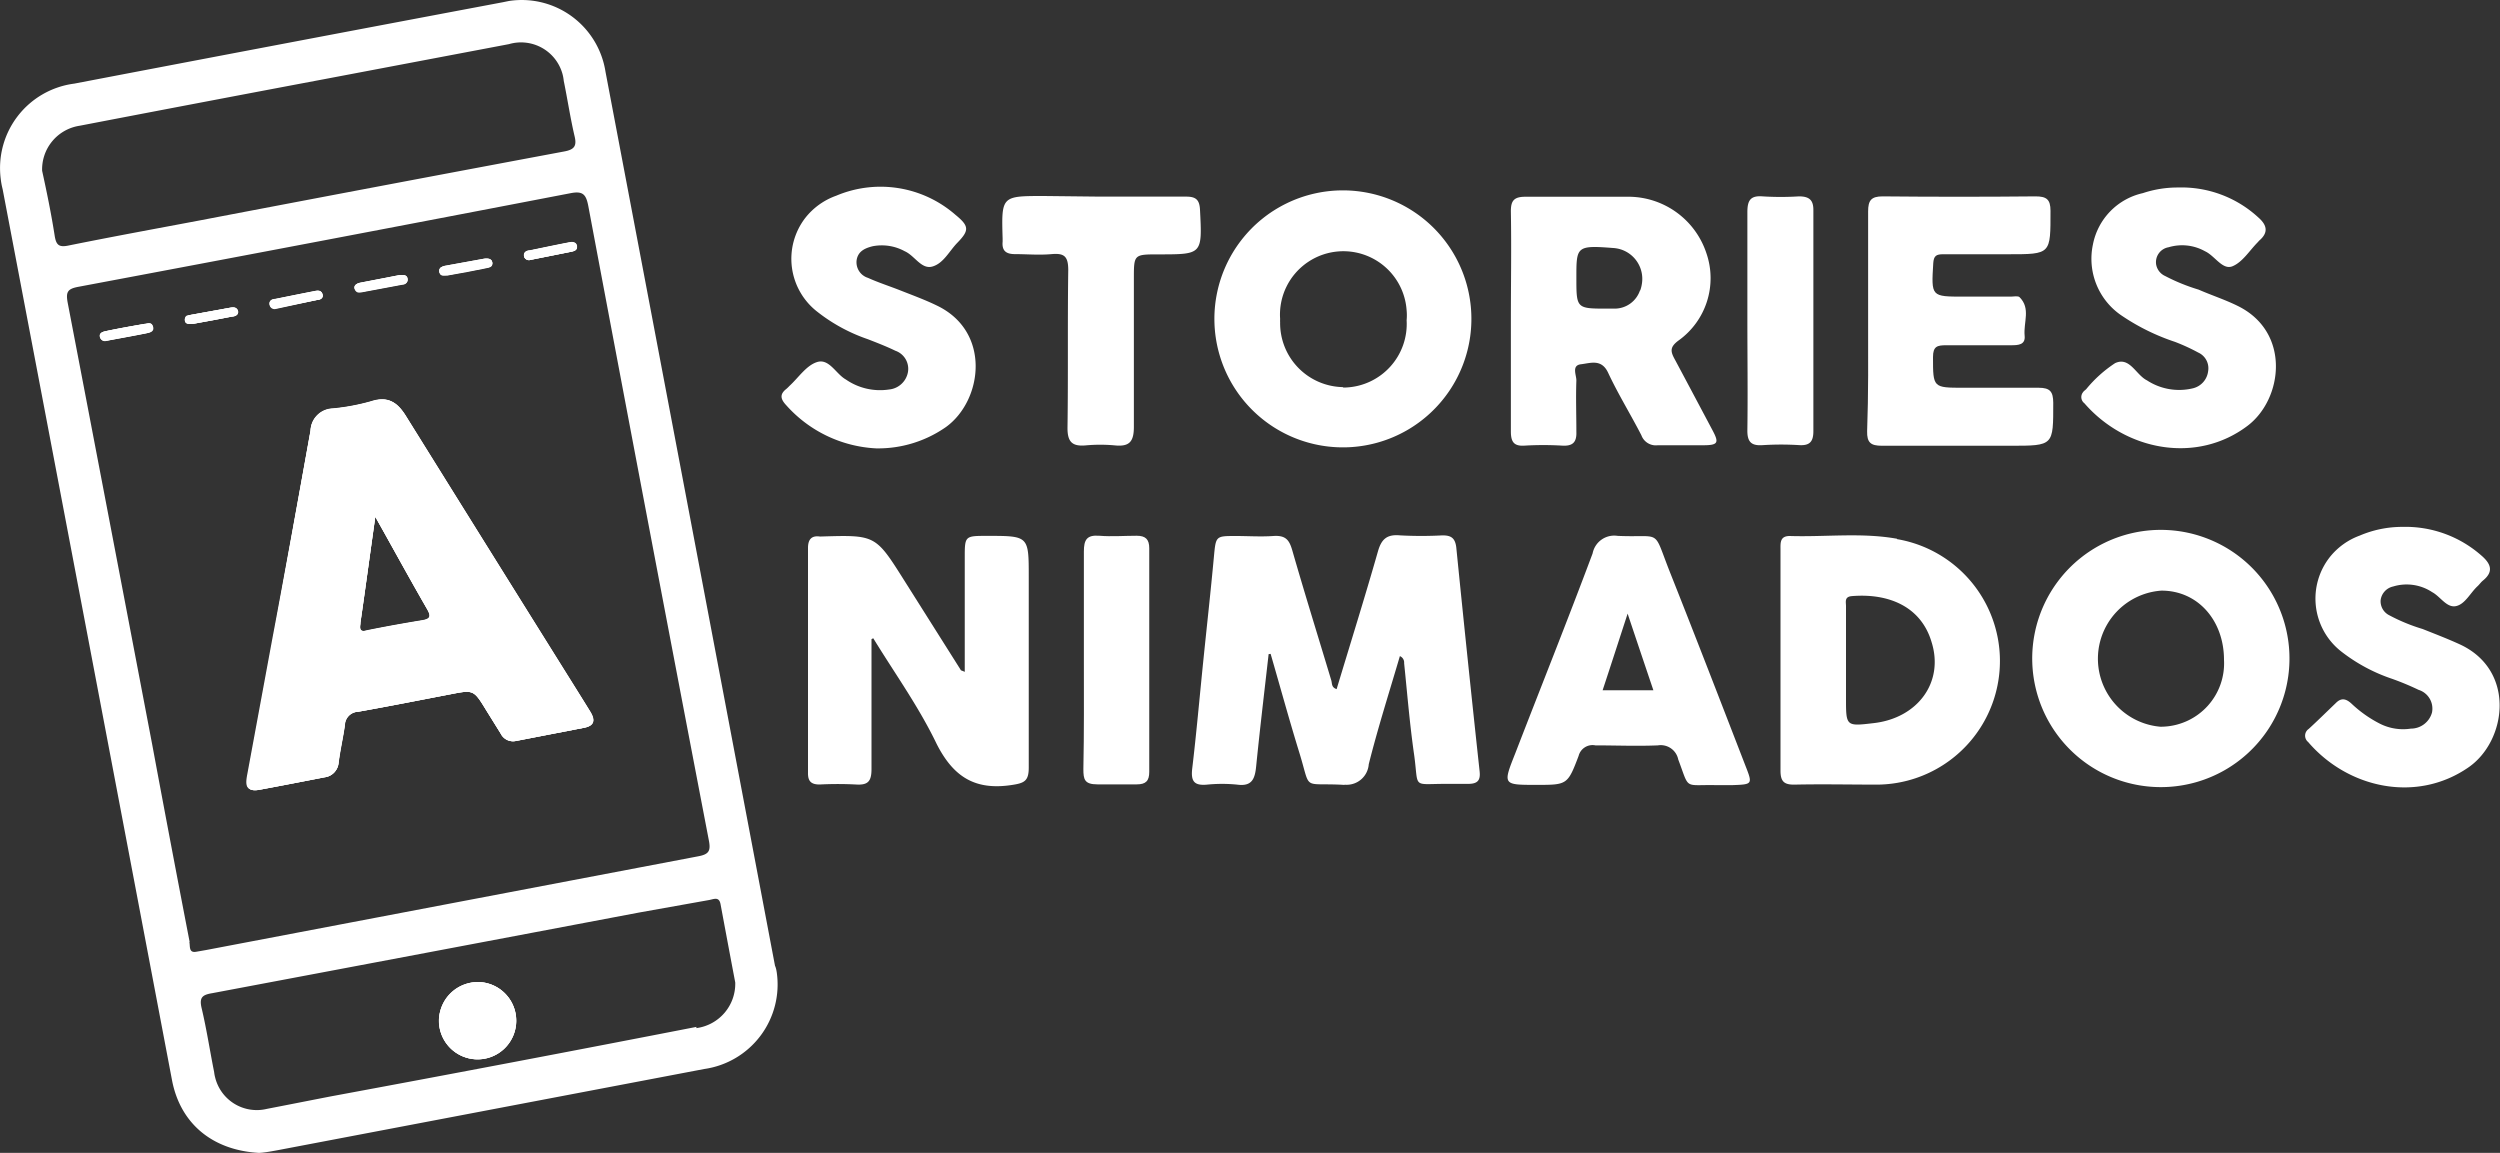 <svg id="Camada_1" data-name="Camada 1" xmlns="http://www.w3.org/2000/svg" viewBox="0 0 200 92.23"><rect x="0" y="0" width="200" height="92.23" fill="#333333" stroke="none"/><defs><style>.cls-1{fill:#fff}</style></defs><title>logo-white</title><g id="logo"><path id="Caminho_82" data-name="Caminho 82" class="cls-1" d="M12.21 26.12c-.08-.3-.38-.25-.61-.21-1 .17-2 .36-3.07.57-.24.05-.64.11-.5.51a.39.39 0 0 0 .5.26c1.2-.22 2.19-.4 3.17-.6.3-.07.6-.14.51-.53zm6.17-1.5l-3.08.56c-.26.05-.52.17-.51.4 0 .4.38.33.65.32 1-.18 2-.36 3.07-.57.22 0 .53-.11.5-.4s-.35-.36-.64-.3zm7.42-1c-.06-.29-.32-.34-.58-.29l-3.2.64c-.24.05-.51.13-.45.44a.4.4 0 0 0 .48.31l3.3-.72c.24-.05.51-.12.45-.44zm6.77-1.32c-.07-.32-.36-.23-.62-.25-1 .2-2.1.4-3.17.62-.21 0-.51.14-.4.46s.34.3.6.25l3.2-.6c.24 0 .47-.18.4-.48zm6.8-1.3c-.06-.37-.4-.34-.68-.28l-3.08.56c-.25.05-.5.17-.47.44s.4.29.67.3c1-.2 2.06-.38 3.08-.59.23-.05.54-.13.49-.43zm6.8-1.33c-.06-.29-.32-.35-.58-.3-1.07.2-2.13.43-3.2.65-.24 0-.5.13-.44.43s.3.34.51.31l3.26-.65c.22-.05.5-.11.44-.44zm1 37.22c-.8-1.3-1.62-2.6-2.43-3.9q-6.15-9.85-12.28-19.7c-.68-1.11-1.42-1.63-2.76-1.2a17 17 0 0 1-3.09.58 1.83 1.83 0 0 0-1.77 1.76c-1 5.57-2 11.1-3.05 16.65l-2 10.82c-.13.7-.27 1.48.91 1.26l5.22-1A1.27 1.27 0 0 0 27.08 61c.12-1 .36-2 .5-3a1.11 1.11 0 0 1 1.06-1.07c2.48-.44 4.93-.92 7.4-1.4 1.85-.36 1.85-.36 2.87 1.3l1.15 1.86a1.11 1.11 0 0 0 1.2.59l5.47-1.07c.85-.17.87-.64.45-1.3zm-13.35-7.25c-1.46.25-2.92.5-4.4.8-.57.12-.68 0-.6-.56.4-2.75.77-5.49 1.2-8.54 1.51 2.68 2.83 5.08 4.18 7.43.31.55.24.76-.38.87zm13.37 7.28c-.8-1.3-1.62-2.6-2.43-3.9q-6.15-9.85-12.28-19.7c-.68-1.11-1.42-1.63-2.76-1.2a17 17 0 0 1-3.09.58 1.84 1.84 0 0 0-1.78 1.76c-1 5.56-2 11.09-3 16.64l-2 10.82c-.13.7-.27 1.48.91 1.26 1.74-.32 3.48-.66 5.22-1a1.26 1.26 0 0 0 1.1-1.18c.12-1 .36-2 .5-3a1.09 1.09 0 0 1 1.06-1.06c2.48-.44 4.93-.93 7.4-1.4 1.85-.36 1.85-.37 2.87 1.3l1.15 1.85a1.1 1.1 0 0 0 1.2.59l5.47-1.06c.85-.17.87-.65.45-1.31zm-13.37-7.28c-1.46.24-2.92.5-4.4.8-.57.12-.68 0-.6-.56.4-2.75.77-5.49 1.2-8.54 1.51 2.68 2.83 5.08 4.18 7.43.31.55.24.76-.38.87zm8.62-28.85l3.25-.65c.24-.05.52-.13.46-.44s-.32-.35-.58-.3c-1.07.2-2.13.42-3.2.64-.24.05-.5.14-.45.44a.41.41 0 0 0 .46.33zM35.82 22c1-.2 2-.38 3.07-.59.23-.05.54-.13.49-.43s-.4-.34-.68-.28l-3.08.56c-.25.05-.5.17-.47.44s.4.3.67.3zM29 23.34l3.2-.6c.25 0 .48-.19.4-.49s-.35-.22-.62-.22l-3.16.61c-.21.05-.51.14-.4.46s.33.29.58.24zm-6.88 1.33l3.23-.67c.23 0 .5-.11.44-.43s-.31-.35-.57-.29c-1.07.2-2.13.42-3.2.64-.24 0-.51.13-.45.44a.4.4 0 0 0 .49.29zm-3.7-.05l-3.08.56c-.26.05-.51.17-.5.4 0 .4.37.32.64.32 1-.19 2-.37 3.08-.58.21 0 .52-.11.49-.4s-.34-.35-.63-.3zm-6.81 1.28c-1 .18-2.06.36-3.08.58-.24.05-.64.11-.5.51a.4.4 0 0 0 .5.25c1.2-.23 2.19-.4 3.18-.6.28-.06.6-.13.5-.52s-.39-.25-.62-.21zM62 77.26Q55.23 41.5 48.44 5.74A6.78 6.78 0 0 0 40.71.08l-.49.1Q23.08 3.41 5.94 6.69a6.81 6.81 0 0 0-5.88 7.63 5.76 5.76 0 0 0 .15.81Q7 50.77 13.76 86.41c.65 3.42 3.17 5.6 6.94 5.82.3 0 .9-.1 1.49-.21l34.15-6.5a6.83 6.83 0 0 0 5.8-7.73c-.03-.18-.06-.36-.14-.53zM4.37 18.83c-.28-1.79-.65-3.57-1-5.17a3.53 3.53 0 0 1 3-3.6q9.93-1.91 19.85-3.78l14.5-2.75A3.44 3.44 0 0 1 45 5.92a3.33 3.33 0 0 1 .1.55c.3 1.46.52 2.94.86 4.4.2.8 0 1.1-.84 1.25Q30.54 14.85 16 17.63c-3.5.66-7 1.3-10.46 2-.81.18-1.05 0-1.17-.8zm10.8 56.52q-1.53-7.91-3-15.82Q8.8 41.86 5.41 24.19c-.15-.83 0-1.08.83-1.24q19.7-3.7 39.38-7.49c1-.2 1.26.08 1.44 1q4.78 25.41 9.65 50.78c.16.83 0 1.1-.83 1.26L16.5 76l-.8.14c-.61.11-.48-.43-.55-.78zm40.55 6.8Q41.1 85 26.47 87.71c-1.7.33-3.41.67-5.12 1a3.43 3.43 0 0 1-4.14-2.52 3 3 0 0 1-.08-.43c-.34-1.7-.6-3.42-1-5.11-.21-.88.08-1.07.87-1.2Q34.09 76.23 51.14 73l5.6-1c.4-.08.8-.29.91.37.4 2.15.8 4.29 1.17 6.23a3.58 3.58 0 0 1-3.12 3.65zm-35-19c1.74-.32 3.48-.66 5.22-1A1.25 1.25 0 0 0 27.1 61c.13-1 .36-2 .5-3a1.09 1.09 0 0 1 1.06-1.06c2.46-.44 4.91-.93 7.38-1.4 1.86-.36 1.86-.37 2.87 1.3l1.15 1.85a1.1 1.1 0 0 0 1.2.59l5.47-1.06c.88-.17.9-.65.49-1.31-.8-1.3-1.62-2.6-2.43-3.9q-6.15-9.84-12.28-19.69c-.69-1.12-1.42-1.64-2.76-1.2a17.91 17.91 0 0 1-3.09.58 1.83 1.83 0 0 0-1.78 1.75c-1 5.57-2 11.1-3.06 16.65l-2 10.82c-.11.7-.25 1.48.93 1.26zm8.1-13.3c.4-2.74.76-5.48 1.2-8.53 1.48 2.67 2.79 5.07 4.15 7.42.31.55.25.76-.38.87-1.46.24-2.92.5-4.4.8-.53.16-.63.04-.54-.53zm13.62-29.06l3.25-.65c.24-.05.52-.13.46-.44s-.32-.35-.58-.3c-1.07.2-2.13.42-3.2.64-.24.05-.5.14-.45.44a.41.41 0 0 0 .46.33zm-4.13 57.77a3.22 3.22 0 0 0-3.2 3 3.09 3.09 0 1 0 3.2-3zM35.82 22c1-.2 2-.38 3.07-.59.23-.05.54-.13.49-.43s-.4-.34-.68-.28l-3.08.56c-.25.05-.5.17-.47.44s.4.3.67.3zM29 23.34l3.2-.6c.25 0 .48-.19.4-.49s-.35-.22-.62-.22l-3.16.61c-.21.05-.51.14-.4.46s.33.29.58.24zm-6.88 1.33l3.23-.67c.23 0 .5-.11.44-.43s-.31-.35-.57-.29c-1.07.2-2.13.42-3.2.64-.24 0-.51.13-.45.44a.4.4 0 0 0 .49.29zm-3.12.26c0-.4-.34-.36-.63-.31l-3.08.56c-.26.05-.52.17-.51.4 0 .4.38.32.65.32 1-.19 2-.37 3.07-.58.22 0 .53-.1.5-.39zm-7.41 1c-1 .18-2 .36-3.07.58-.24.05-.64.11-.5.51a.39.39 0 0 0 .5.25c1.2-.23 2.19-.4 3.17-.6.28-.06.6-.13.5-.52s-.38-.25-.61-.21z"/><path id="Caminho_83" data-name="Caminho 83" class="cls-1" d="M101.49 52.33c-.34 3-.7 6-1 9-.1 1-.35 1.6-1.52 1.44a12 12 0 0 0-2.4 0c-1 .09-1.3-.23-1.2-1.22.34-2.85.59-5.7.88-8.55s.6-5.62.86-8.43c.16-1.69.13-1.69 1.75-1.69 1 0 2 .07 3 0s1.28.32 1.52 1.14c1 3.48 2.08 6.94 3.12 10.4.08.26 0 .57.43.71 1.1-3.65 2.24-7.29 3.3-11 .28-1 .72-1.4 1.78-1.3a31.94 31.94 0 0 0 3.39 0c.68 0 1 .2 1.1.94q.9 9 1.87 17.94c.08.74-.18 1-.93 1h-1.81c-2.71 0-2.12.4-2.5-2.33-.35-2.43-.55-4.89-.8-7.33a.55.55 0 0 0-.34-.56c-.85 2.89-1.76 5.74-2.49 8.65a1.77 1.77 0 0 1-1.87 1.64 1.26 1.26 0 0 1-.28 0c-3.25-.16-2.44.52-3.42-2.62-.8-2.6-1.52-5.23-2.28-7.85z"/><path id="Caminho_84" data-name="Caminho 84" class="cls-1" d="M69.72 51.13v10.4c0 1-.3 1.29-1.25 1.23a28.05 28.05 0 0 0-2.9 0c-.68 0-.94-.26-.93-.93v-18c0-.67.28-1 .94-.91h.13c4.33-.13 4.33-.13 6.62 3.5l4.52 7.16c0 .06.13.07.33.17v-9.12c0-1.76 0-1.76 1.8-1.76 3.32 0 3.32 0 3.32 3.28v15.26c0 1.08-.36 1.24-1.36 1.39-2.91.44-4.65-.62-6-3.27-1.44-3-3.36-5.66-5.08-8.47z"/><path id="Caminho_85" data-name="Caminho 85" class="cls-1" d="M107.47 15.23a10.28 10.28 0 1 0 7.27 3.05 10.29 10.29 0 0 0-7.27-3.05zm0 15.74a5.12 5.12 0 0 1-5.06-5.18 2.62 2.62 0 0 1 0-.28 5.07 5.07 0 1 1 10.12-.68 4.17 4.17 0 0 1 0 .79 5.09 5.09 0 0 1-4.86 5.38h-.25z"/><path id="Caminho_86" data-name="Caminho 86" class="cls-1" d="M172.92 42.39a10.29 10.29 0 1 0 7.27 3.06 10.31 10.31 0 0 0-7.27-3.06zm-.06 15.75a5.46 5.46 0 0 1 .06-10.89c2.92 0 5 2.4 5 5.54a5.07 5.07 0 0 1-4.79 5.34z"/><path id="Caminho_87" data-name="Caminho 87" class="cls-1" d="M151.76 43.1c-2.84-.51-5.72-.13-8.58-.22-.8 0-.74.56-.74 1.1v17.67c0 .85.27 1.13 1.11 1.12 2.22-.05 4.44 0 6.66 0a9.89 9.89 0 0 0 1.55-19.64zm-1.87 14.75c-2.21.26-2.21.26-2.21-2v-7.36c0-.33-.14-.74.45-.8 3-.25 5.57.86 6.4 3.69 1 3.21-1.12 6.07-4.64 6.47z"/><path id="Caminho_88" data-name="Caminho 88" class="cls-1" d="M137 34.42c-1-1.88-2-3.77-3-5.64-.36-.65-.44-1 .27-1.53a6.13 6.13 0 0 0 2.24-7 6.58 6.58 0 0 0-6.12-4.51h-8.36c-.93 0-1.17.33-1.16 1.2.05 2.91 0 5.82 0 8.73v8.84c0 .83.23 1.2 1.1 1.14a25.53 25.53 0 0 1 3 0c.84.05 1.17-.26 1.14-1.1 0-1.38-.05-2.75 0-4.12 0-.44-.4-1.2.37-1.29s1.64-.45 2.17.68c.8 1.71 1.8 3.33 2.66 5a1.23 1.23 0 0 0 1.31.8h3.64c1.22 0 1.26-.22.74-1.2zm-5.8-11.19a2.14 2.14 0 0 1-2 1.46h-.6c-2.49 0-2.49 0-2.49-2.48s0-2.6 2.94-2.37a2.47 2.47 0 0 1 2.33 2.59 2.81 2.81 0 0 1-.16.8z"/><path id="Caminho_89" data-name="Caminho 89" class="cls-1" d="M149.45 25.63v-8.72c0-.87.24-1.2 1.16-1.2q6.12.06 12.23 0c.87 0 1.2.23 1.2 1.15 0 3.48.06 3.48-3.38 3.48h-5.2c-.55 0-.76.11-.8.72-.16 2.68-.18 2.67 2.46 2.67h3.75c.24 0 .58-.08.7.05.9.9.3 2 .4 3.07.08.74-.51.77-1.08.77h-5.19c-.72 0-1.06.08-1.06.95 0 2.45 0 2.45 2.45 2.45h6c.93 0 1.16.32 1.17 1.2 0 3.44.05 3.44-3.42 3.44h-10.29c-.89 0-1.2-.25-1.18-1.16.11-2.99.08-5.93.08-8.87z"/><path id="Caminho_90" data-name="Caminho 90" class="cls-1" d="M139.62 61.22c-2-5.17-4-10.35-6.05-15.51-1.38-3.5-.56-2.68-4.16-2.84a1.76 1.76 0 0 0-2 1.4c-2 5.35-4.12 10.64-6.19 16-1 2.52-1 2.52 1.7 2.52 2.45 0 2.49 0 3.37-2.32a1.15 1.15 0 0 1 1.34-.84c1.65 0 3.31.07 5 0a1.43 1.43 0 0 1 1.63 1.13c.93 2.46.4 2 3 2.05h1.33c1.63-.06 1.63-.06 1.03-1.59zm-11.41-6c.66-2 1.29-3.95 2-6.13.72 2.16 1.37 4.08 2.06 6.13z"/><path id="Caminho_91" data-name="Caminho 91" class="cls-1" d="M70.09 35.87a10.32 10.32 0 0 1-7.19-3.45c-.45-.48-.55-.87 0-1.3a3.07 3.07 0 0 0 .26-.25c.71-.65 1.32-1.6 2.16-1.89 1-.36 1.54.93 2.35 1.38a4.8 4.8 0 0 0 3.45.8 1.7 1.7 0 0 0 1.51-1.36 1.53 1.53 0 0 0-1-1.74c-.7-.34-1.47-.64-2.22-.93a13.66 13.66 0 0 1-4-2.17 5.36 5.36 0 0 1-1-7.51 5.48 5.48 0 0 1 2.48-1.79 9.11 9.11 0 0 1 9.54 1.52c1.1.9 1.13 1.24.17 2.23-.65.66-1.11 1.65-2 1.91s-1.42-.87-2.22-1.22a3.82 3.82 0 0 0-2.57-.4c-.61.15-1.17.4-1.28 1.11a1.31 1.31 0 0 0 .91 1.42c.84.38 1.72.66 2.58 1s2 .76 2.9 1.2c4.4 2.08 3.7 7.6.76 9.73a9.46 9.46 0 0 1-5.59 1.71z"/><path id="Caminho_92" data-name="Caminho 92" class="cls-1" d="M174.25 15a9.06 9.06 0 0 1 6.42 2.4c.66.58.84 1.17.1 1.82-.06.05-.11.12-.17.18-.65.66-1.2 1.57-2 1.9s-1.41-.84-2.2-1.2a3.75 3.75 0 0 0-2.91-.32 1.21 1.21 0 0 0-1 1.37 1.25 1.25 0 0 0 .72.93 15.21 15.21 0 0 0 2.68 1.09c1 .44 2.11.8 3.12 1.3 4.27 2.09 3.63 7.44.8 9.59-4.08 3.09-9.76 2-13.06-1.8a.62.62 0 0 1-.11-.88.61.61 0 0 1 .16-.16s.06-.06.09-.08a10.25 10.25 0 0 1 2.32-2.09c1.17-.54 1.66.94 2.55 1.38a4.7 4.7 0 0 0 3.69.63 1.6 1.6 0 0 0 1.2-1.36 1.38 1.38 0 0 0-.8-1.5 15.47 15.47 0 0 0-1.85-.85 17.23 17.23 0 0 1-4.22-2.07 5.48 5.48 0 0 1-2.35-5.7 5.23 5.23 0 0 1 4-4.13 8.78 8.78 0 0 1 2.82-.45z"/><path id="Caminho_93" data-name="Caminho 93" class="cls-1" d="M192.22 42.15a9.19 9.19 0 0 1 6.3 2.3c.75.65 1 1.28.11 2-.16.13-.27.3-.42.44-.59.54-1 1.45-1.74 1.6s-1.24-.77-1.9-1.12a3.7 3.7 0 0 0-3.12-.45 1.28 1.28 0 0 0-1 1.1 1.25 1.25 0 0 0 .69 1.2 14.43 14.43 0 0 0 2.67 1.1c1 .4 2 .78 3 1.24 4.46 2.08 3.73 7.67.71 9.8-4.17 2.92-9.68 1.72-12.87-2a.65.65 0 0 1-.1-.91.57.57 0 0 1 .14-.13c.74-.68 1.46-1.39 2.19-2.09.45-.45.84-.31 1.25.07a9.71 9.71 0 0 0 2.27 1.6 4.12 4.12 0 0 0 2.47.39 1.75 1.75 0 0 0 1.69-1.29 1.57 1.57 0 0 0-1.07-1.81 22 22 0 0 0-2.11-.88 13.67 13.67 0 0 1-4.13-2.23 5.37 5.37 0 0 1-.85-7.53 5.45 5.45 0 0 1 2.37-1.7 8.67 8.67 0 0 1 3.45-.7z"/><path id="Caminho_94" data-name="Caminho 94" class="cls-1" d="M88 15.73h6.9c.78 0 1.06.26 1.1 1.05.18 3.57.2 3.57-3.29 3.57-2 0-2 0-2 1.93v11.87c0 1.2-.37 1.6-1.54 1.48a12.62 12.62 0 0 0-2.3 0c-1.1.1-1.48-.28-1.47-1.42.06-4.2 0-8.4.06-12.6 0-1.12-.33-1.37-1.34-1.28s-1.94 0-2.91 0c-.71 0-1.07-.25-1-1v-.24c-.1-3.41-.1-3.41 3.3-3.41z"/><path id="Caminho_95" data-name="Caminho 95" class="cls-1" d="M139.79 25.57v-8.59c0-.92.22-1.35 1.22-1.27a23.38 23.38 0 0 0 2.9 0c.82 0 1.17.28 1.16 1.12v17.66c0 .83-.28 1.17-1.13 1.12a23.38 23.38 0 0 0-2.9 0c-.94.07-1.27-.25-1.25-1.23.04-2.93 0-5.87 0-8.81z"/><path id="Caminho_96" data-name="Caminho 96" class="cls-1" d="M86.71 52.71v-8.59c0-.92.22-1.34 1.23-1.26s2 0 3 0c.7 0 1 .28 1 1v17.89c0 .72-.27 1-1 1H87.8c-1.05 0-1.13-.4-1.13-1.23.06-2.92.04-5.87.04-8.81z"/><path id="Caminho_97" data-name="Caminho 97" class="cls-1" d="M47.19 56.91c-.8-1.3-1.62-2.59-2.43-3.89q-6.15-9.85-12.28-19.7c-.68-1.11-1.42-1.64-2.76-1.2a17 17 0 0 1-3.09.58 1.83 1.83 0 0 0-1.78 1.76c-1 5.57-2 11.09-3 16.64l-2 10.83c-.13.69-.27 1.47.91 1.25l5.22-1a1.27 1.27 0 0 0 1.1-1.18c.12-1 .36-2 .5-3a1.1 1.1 0 0 1 1.06-1.06c2.48-.44 4.93-.92 7.4-1.4 1.85-.36 1.85-.37 2.87 1.3l1.15 1.85a1.09 1.09 0 0 0 1.2.59l5.47-1.06c.85-.17.88-.64.46-1.31zm-13.37-7.27c-1.46.24-2.92.5-4.39.8-.58.12-.69 0-.6-.56.4-2.75.76-5.49 1.2-8.54 1.5 2.68 2.82 5.08 4.17 7.43.31.55.24.76-.38.87zm8.62-28.85l3.25-.65c.24-.05.51-.12.45-.44s-.32-.35-.57-.3c-1.07.2-2.13.43-3.2.65-.24 0-.5.13-.45.43a.4.4 0 0 0 .46.33zM35.82 22c1-.19 2-.38 3.07-.59.23 0 .54-.13.49-.43s-.4-.33-.68-.28l-3.08.56c-.25.05-.5.18-.47.45.05.42.4.29.67.29zM29 23.34l3.2-.6c.25 0 .48-.18.4-.48S32.21 22 32 22l-3.17.61c-.21.05-.51.14-.4.46s.33.29.58.24zm-6.88 1.33l3.23-.67c.24-.05.51-.12.45-.44s-.32-.34-.58-.29l-3.2.64c-.24 0-.51.14-.45.44a.41.41 0 0 0 .49.3zm-3.7-.05l-3.08.56c-.26.05-.51.17-.5.4 0 .4.37.33.64.32 1-.18 2-.36 3.08-.57.21 0 .52-.11.49-.4s-.34-.36-.63-.31zm-6.77 1.29c-1 .17-2.06.36-3.08.57-.24.05-.64.11-.5.51a.4.4 0 0 0 .5.26c1.2-.22 2.19-.4 3.18-.6.28-.05.6-.13.5-.51s-.39-.26-.62-.22z"/><path id="Caminho_98" data-name="Caminho 98" class="cls-1" d="M41.3 81.75a3.09 3.09 0 1 1-3-3.18 3.09 3.09 0 0 1 3 3.18z"/><path id="Caminho_99" data-name="Caminho 99" class="cls-1" d="M47.19 56.91c-.8-1.3-1.62-2.6-2.43-3.9q-6.15-9.84-12.28-19.69c-.68-1.12-1.42-1.64-2.76-1.2a17.91 17.91 0 0 1-3.09.58 1.83 1.83 0 0 0-1.78 1.75c-1 5.57-2 11.1-3 16.65l-2 10.82c-.13.7-.27 1.48.91 1.26 1.74-.32 3.48-.66 5.22-1a1.26 1.26 0 0 0 1.1-1.18c.12-1 .36-2 .5-3a1.09 1.09 0 0 1 1.06-1.06c2.48-.44 4.93-.93 7.4-1.4 1.85-.36 1.85-.37 2.87 1.3l1.15 1.85a1.1 1.1 0 0 0 1.2.59l5.47-1.06c.85-.17.87-.64.46-1.31zm-13.37-7.27c-1.46.24-2.92.5-4.4.8-.57.12-.68 0-.6-.56.4-2.75.77-5.49 1.2-8.54 1.51 2.68 2.83 5.08 4.18 7.43.31.54.24.76-.38.87z"/><path id="Caminho_100" data-name="Caminho 100" class="cls-1" d="M11.71 26.64l-3.18.6A.41.41 0 0 1 8 27c-.13-.4.27-.46.5-.52 1-.21 2.05-.4 3.08-.57.23 0 .53-.08.61.22s-.19.45-.48.51z"/><path id="Caminho_101" data-name="Caminho 101" class="cls-1" d="M32.16 22.74l-3.2.6c-.25.05-.51 0-.6-.25s.2-.4.4-.46c1.06-.22 2.13-.4 3.17-.62.26 0 .55-.07.62.25s-.14.43-.39.48z"/><path id="Caminho_102" data-name="Caminho 102" class="cls-1" d="M38.89 21.46c-1 .21-2 .4-3.07.58-.27 0-.62.12-.67-.29s.22-.4.47-.44c1-.19 2.06-.37 3.08-.57.3 0 .61-.08.68.28s-.26.39-.49.44z"/><path id="Caminho_103" data-name="Caminho 103" class="cls-1" d="M45.7 20.14l-3.26.65c-.21 0-.47 0-.52-.31s.21-.4.45-.43l3.2-.65c.25 0 .52 0 .57.3s-.2.39-.44.44z"/><path id="Caminho_104" data-name="Caminho 104" class="cls-1" d="M19 24.93c0 .3-.28.37-.49.4-1 .21-2.05.4-3.08.58-.27 0-.63.08-.64-.32s.24-.37.5-.4l3.08-.56c.3-.06.63-.08.63.3z"/><path id="Caminho_105" data-name="Caminho 105" class="cls-1" d="M25.35 24l-3.27.65a.4.4 0 0 1-.49-.27c-.06-.31.21-.4.45-.44l3.2-.64c.26-.05.52 0 .58.29s-.24.41-.47.41z"/><path id="Caminho_106" data-name="Caminho 106" class="cls-1" d="M41.3 81.75a3.09 3.09 0 1 1-3-3.18 3.09 3.09 0 0 1 3 3.18z"/></g></svg>